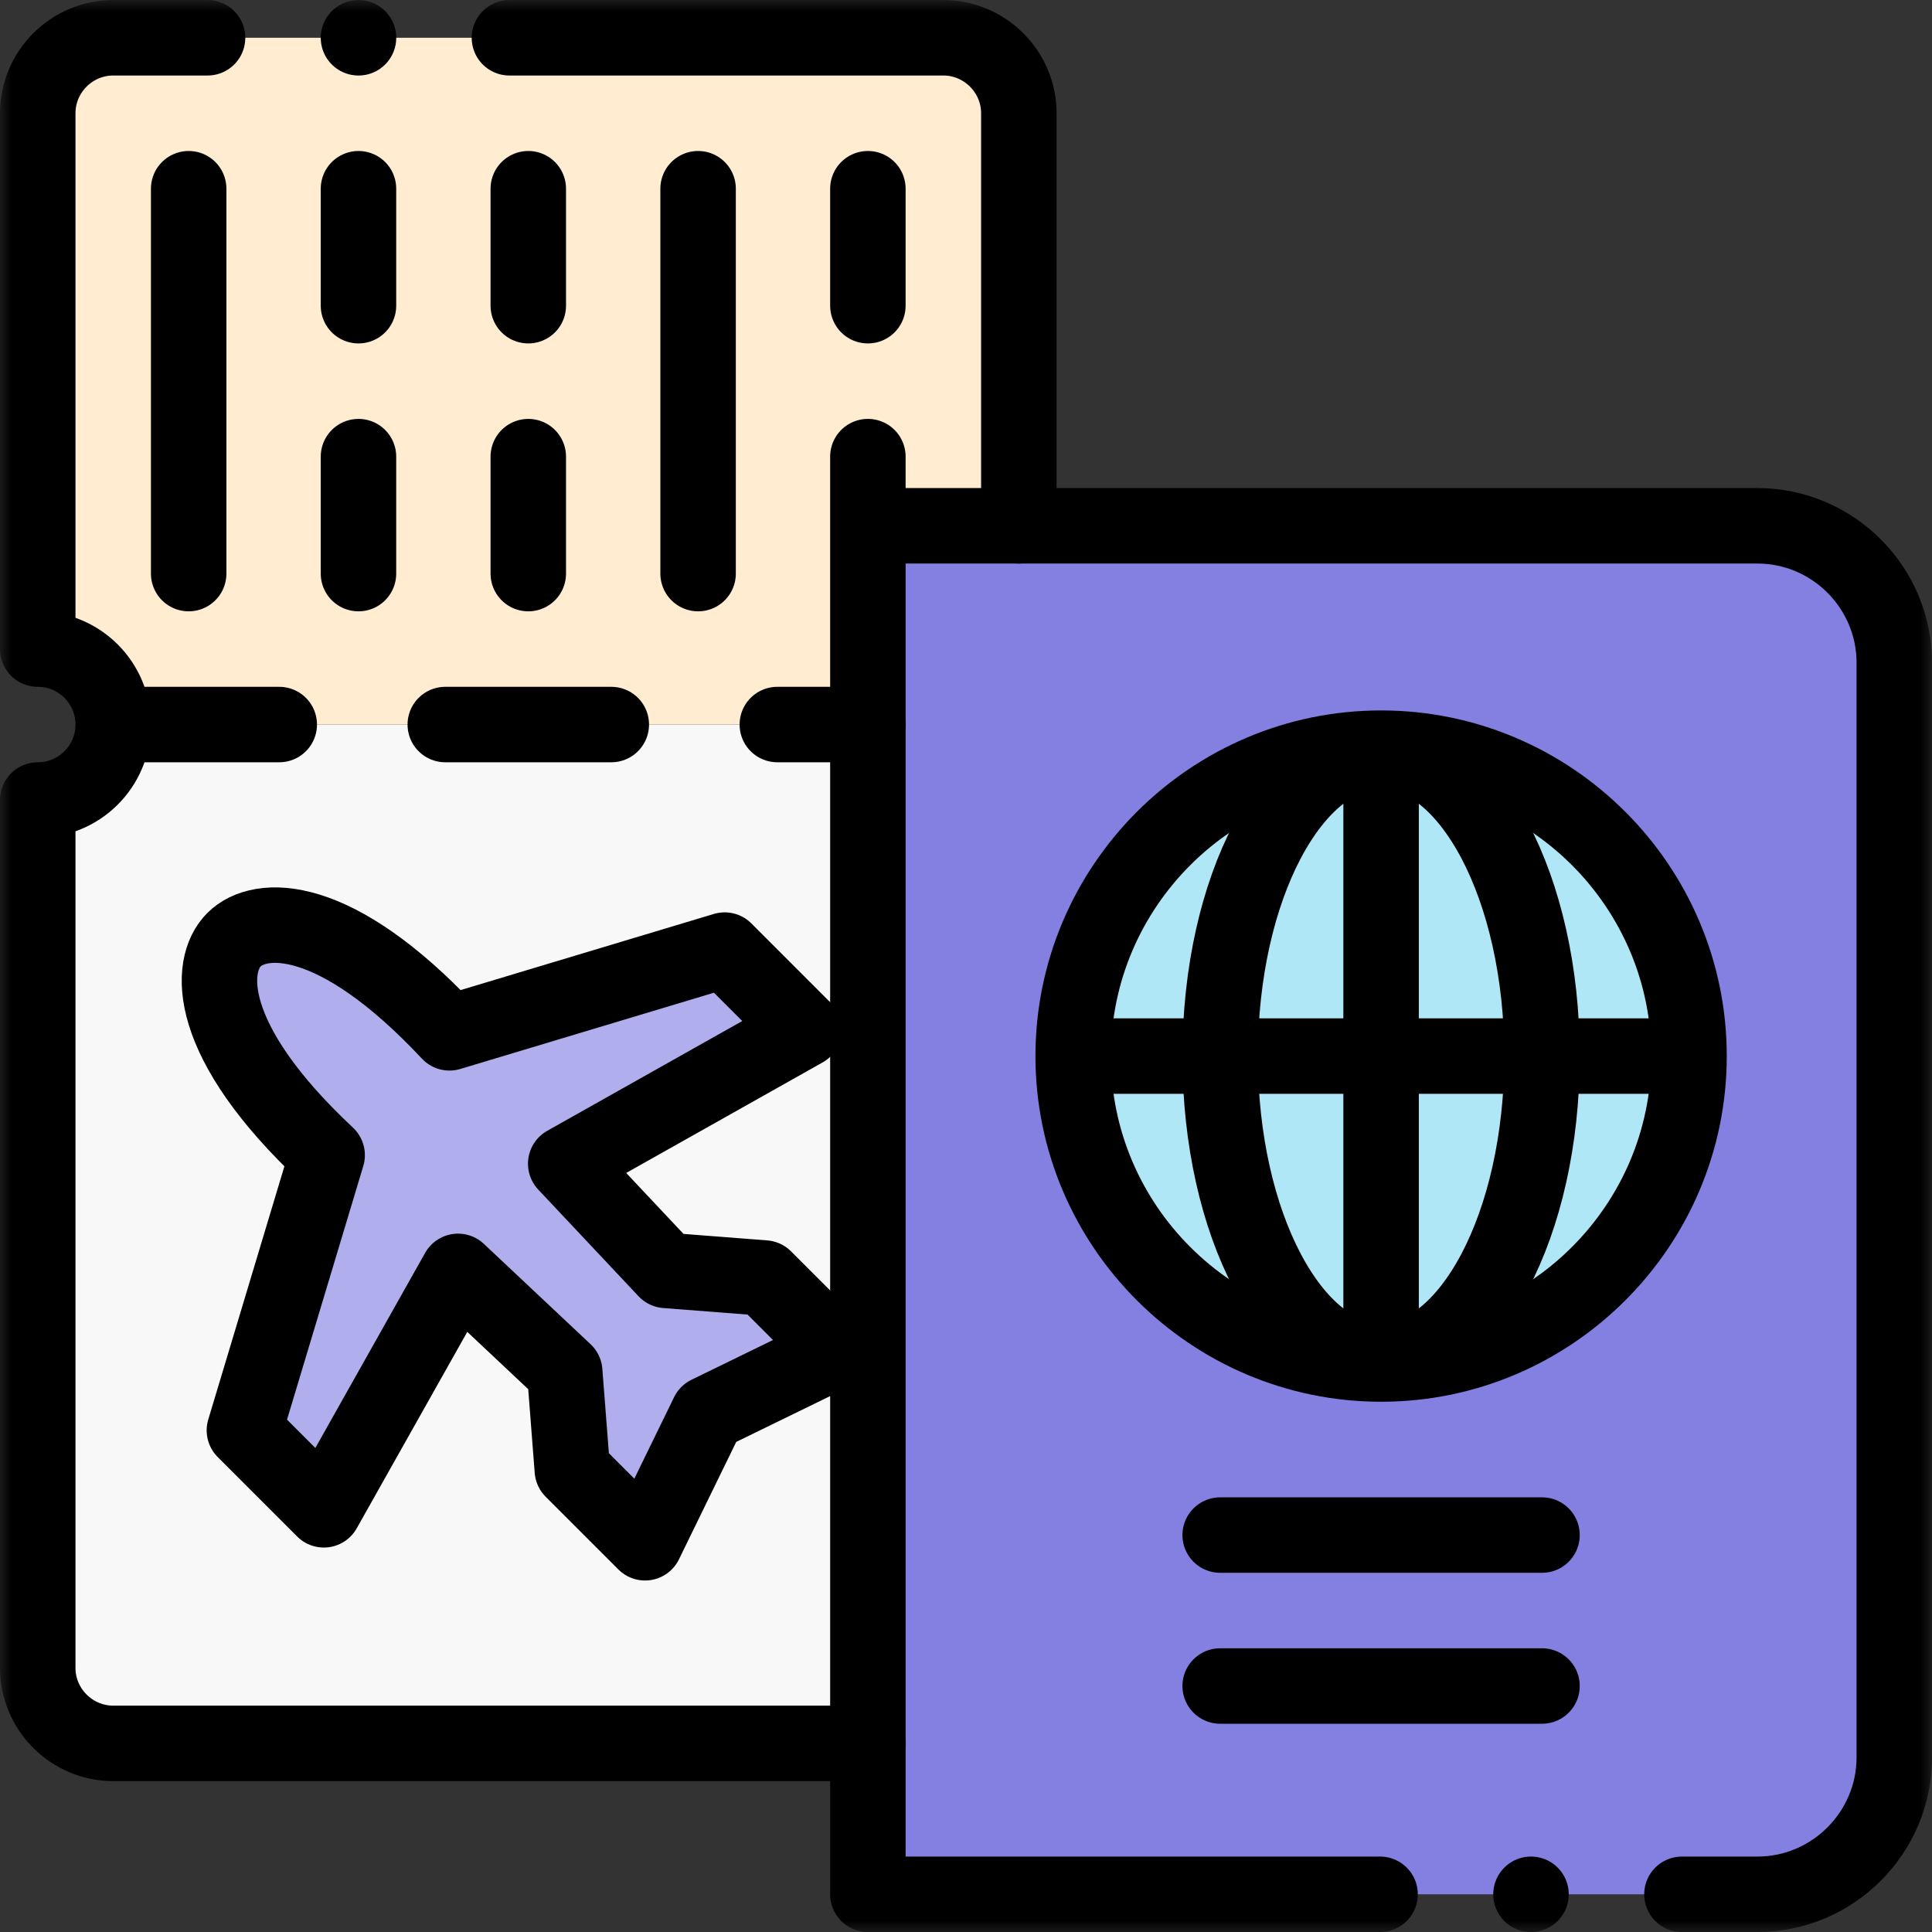 <svg width="84" height="84" viewBox="0 0 84 84" fill="none" xmlns="http://www.w3.org/2000/svg">
<rect x="0" y="0" width="84" height="84" fill="#333333" stroke="none"/>
<g clip-path="url(#clip0_1019_1993)">
<mask id="mask0_1019_1993" style="mask-type:luminance" maskUnits="userSpaceOnUse" x="0" y="0" width="84" height="85">
<path d="M0 0.002H84V84.002H0V0.002Z" fill="white"/>
</mask>
<g mask="url(#mask0_1019_1993)">
<path fill-rule="evenodd" clip-rule="evenodd" d="M28.957 55.235L24.595 50.596L34.962 44.763L31.508 41.308L19.542 44.906C14.549 39.569 11.292 39.738 10.174 40.856C9.056 41.974 8.887 45.231 14.224 50.224L10.626 62.19L14.081 65.644L19.914 55.277L24.553 59.639L24.884 63.915L28.047 67.077L30.783 61.465L36.395 58.728L33.233 55.566L28.957 55.235Z" fill="#B0AEEC"/>
<path fill-rule="evenodd" clip-rule="evenodd" d="M46.66 45.917C46.66 38.523 52.653 32.529 60.047 32.529C67.441 32.529 73.435 38.523 73.435 45.917C73.435 53.311 67.441 59.304 60.047 59.304C52.653 59.304 46.66 53.311 46.66 45.917ZM37.734 31.502V75.799V82.361H76.41C79.683 82.361 82.36 79.684 82.36 76.411V28.811C82.36 25.538 79.683 22.861 76.41 22.861H44.297H37.734V31.502Z" fill="#8380E2"/>
<path fill-rule="evenodd" clip-rule="evenodd" d="M53.051 45.917C53.051 38.597 56.184 32.663 60.048 32.663C63.912 32.663 67.044 38.597 67.044 45.917C67.044 53.237 63.912 59.171 60.048 59.171C56.184 59.171 53.051 53.237 53.051 45.917ZM60.048 32.529C52.654 32.529 46.66 38.523 46.66 45.917C46.66 53.311 52.654 59.305 60.048 59.305C67.442 59.305 73.436 53.311 73.436 45.917C73.436 38.523 67.442 32.529 60.048 32.529Z" fill="#B0E7F7"/>
<path fill-rule="evenodd" clip-rule="evenodd" d="M60.047 32.663C56.183 32.663 53.051 38.597 53.051 45.917H60.047V32.663Z" fill="#B0E7F7"/>
<path fill-rule="evenodd" clip-rule="evenodd" d="M60.047 32.663V45.917H67.043C67.043 38.597 63.911 32.663 60.047 32.663Z" fill="#B0E7F7"/>
<path fill-rule="evenodd" clip-rule="evenodd" d="M60.047 45.917H53.051C53.051 53.237 56.183 59.171 60.047 59.171V45.917Z" fill="#B0E7F7"/>
<path fill-rule="evenodd" clip-rule="evenodd" d="M60.047 45.917V59.171C63.911 59.171 67.043 53.237 67.043 45.917H60.047Z" fill="#B0E7F7"/>
<path fill-rule="evenodd" clip-rule="evenodd" d="M37.734 31.502H4.922C4.922 33.314 3.453 34.783 1.641 34.783V72.518C1.641 74.322 3.117 75.799 4.922 75.799H37.734V31.502ZM14.225 50.224C8.888 45.232 9.057 41.974 10.175 40.856C11.292 39.738 14.55 39.569 19.543 44.906L31.509 41.309L34.963 44.763L24.596 50.596L28.958 55.235L33.234 55.567L36.396 58.729L30.783 61.465L28.047 67.077L24.885 63.916L24.554 59.64L19.915 55.278L14.081 65.644L10.627 62.19L14.225 50.224Z" fill="#F8F8F8"/>
<path fill-rule="evenodd" clip-rule="evenodd" d="M4.922 31.502H37.734V22.861H44.297V4.924C44.297 3.119 42.82 1.643 41.016 1.643H4.922C3.117 1.643 1.641 3.119 1.641 4.924V28.221C3.453 28.221 4.922 29.69 4.922 31.502Z" fill="#FFECD1"/>
<path d="M60.003 82.361H37.734V19.853M37.734 22.861H76.41C79.682 22.861 82.36 25.538 82.36 28.811V76.411C82.36 79.684 79.682 82.361 76.41 82.361H73.128" stroke="black" stroke-width="3.281" stroke-miterlimit="22.926" stroke-linecap="round" stroke-linejoin="round"/>
<path d="M60.048 59.305C67.422 59.305 73.436 53.291 73.436 45.917C73.436 38.543 67.422 32.529 60.048 32.529C52.674 32.529 46.66 38.543 46.66 45.917C46.66 53.291 52.674 59.305 60.048 59.305Z" stroke="black" stroke-width="3.281" stroke-miterlimit="22.926" stroke-linecap="round" stroke-linejoin="round"/>
<path d="M60.047 32.663V59.171" stroke="black" stroke-width="3.281" stroke-miterlimit="22.926" stroke-linecap="round" stroke-linejoin="round"/>
<path d="M46.793 45.917H73.3" stroke="black" stroke-width="3.281" stroke-miterlimit="22.926" stroke-linecap="round" stroke-linejoin="round"/>
<path d="M60.047 59.171C63.901 59.171 67.044 53.217 67.044 45.917C67.044 38.617 63.901 32.663 60.047 32.663C56.194 32.663 53.051 38.617 53.051 45.917C53.051 53.217 56.194 59.171 60.047 59.171Z" stroke="black" stroke-width="3.281" stroke-miterlimit="22.926" stroke-linecap="round" stroke-linejoin="round"/>
<path d="M53.051 66.742H67.044" stroke="black" stroke-width="3.281" stroke-miterlimit="22.926" stroke-linecap="round" stroke-linejoin="round"/>
<path d="M53.051 73.305H67.044" stroke="black" stroke-width="3.281" stroke-miterlimit="22.926" stroke-linecap="round" stroke-linejoin="round"/>
<path d="M14.224 50.224C8.887 45.231 9.056 41.974 10.174 40.856C11.292 39.738 14.549 39.569 19.542 44.906L31.508 41.308L34.962 44.762L24.596 50.596L28.958 55.235L33.233 55.566L36.395 58.728L30.783 61.465L28.046 67.077L24.884 63.915L24.553 59.639L19.914 55.277L14.08 65.644L10.626 62.19L14.224 50.224Z" stroke="black" stroke-width="3.281" stroke-miterlimit="22.926" stroke-linecap="round" stroke-linejoin="round"/>
<path d="M33.797 31.502H37.734M19.36 31.502H26.578M5.076 31.502H12.141" stroke="black" stroke-width="3.281" stroke-miterlimit="22.926" stroke-linecap="round" stroke-linejoin="round"/>
<path d="M22.149 1.643H41.016C42.82 1.643 44.297 3.119 44.297 4.924V22.861M37.734 75.799H4.922C3.117 75.799 1.641 74.322 1.641 72.518V34.783C3.453 34.783 4.922 33.314 4.922 31.502C4.922 29.69 3.453 28.221 1.641 28.221V4.924C1.641 3.119 3.117 1.643 4.922 1.643H9.024" stroke="black" stroke-width="3.281" stroke-miterlimit="22.926" stroke-linecap="round" stroke-linejoin="round"/>
<path d="M8.203 24.939V8.205" stroke="black" stroke-width="3.281" stroke-miterlimit="22.926" stroke-linecap="round" stroke-linejoin="round"/>
<path d="M15.586 13.291V8.205M15.586 24.939V19.854" stroke="black" stroke-width="3.281" stroke-miterlimit="22.926" stroke-linecap="round" stroke-linejoin="round"/>
<path d="M22.969 13.291V8.205M22.969 24.939V19.854" stroke="black" stroke-width="3.281" stroke-miterlimit="22.926" stroke-linecap="round" stroke-linejoin="round"/>
<path d="M30.352 24.939V8.205" stroke="black" stroke-width="3.281" stroke-miterlimit="22.926" stroke-linecap="round" stroke-linejoin="round"/>
<path d="M37.734 13.291V8.205" stroke="black" stroke-width="3.281" stroke-miterlimit="22.926" stroke-linecap="round" stroke-linejoin="round"/>
<path d="M66.564 82.361H66.566" stroke="black" stroke-width="3.281" stroke-miterlimit="2.613" stroke-linecap="round" stroke-linejoin="round"/>
<path d="M15.586 1.643H15.587" stroke="black" stroke-width="3.281" stroke-miterlimit="2.613" stroke-linecap="round" stroke-linejoin="round"/>
</g>
</g>
<defs>
<clipPath id="clip0_1019_1993">
<rect width="84" height="84" fill="white"/>
</clipPath>
</defs>
</svg>
